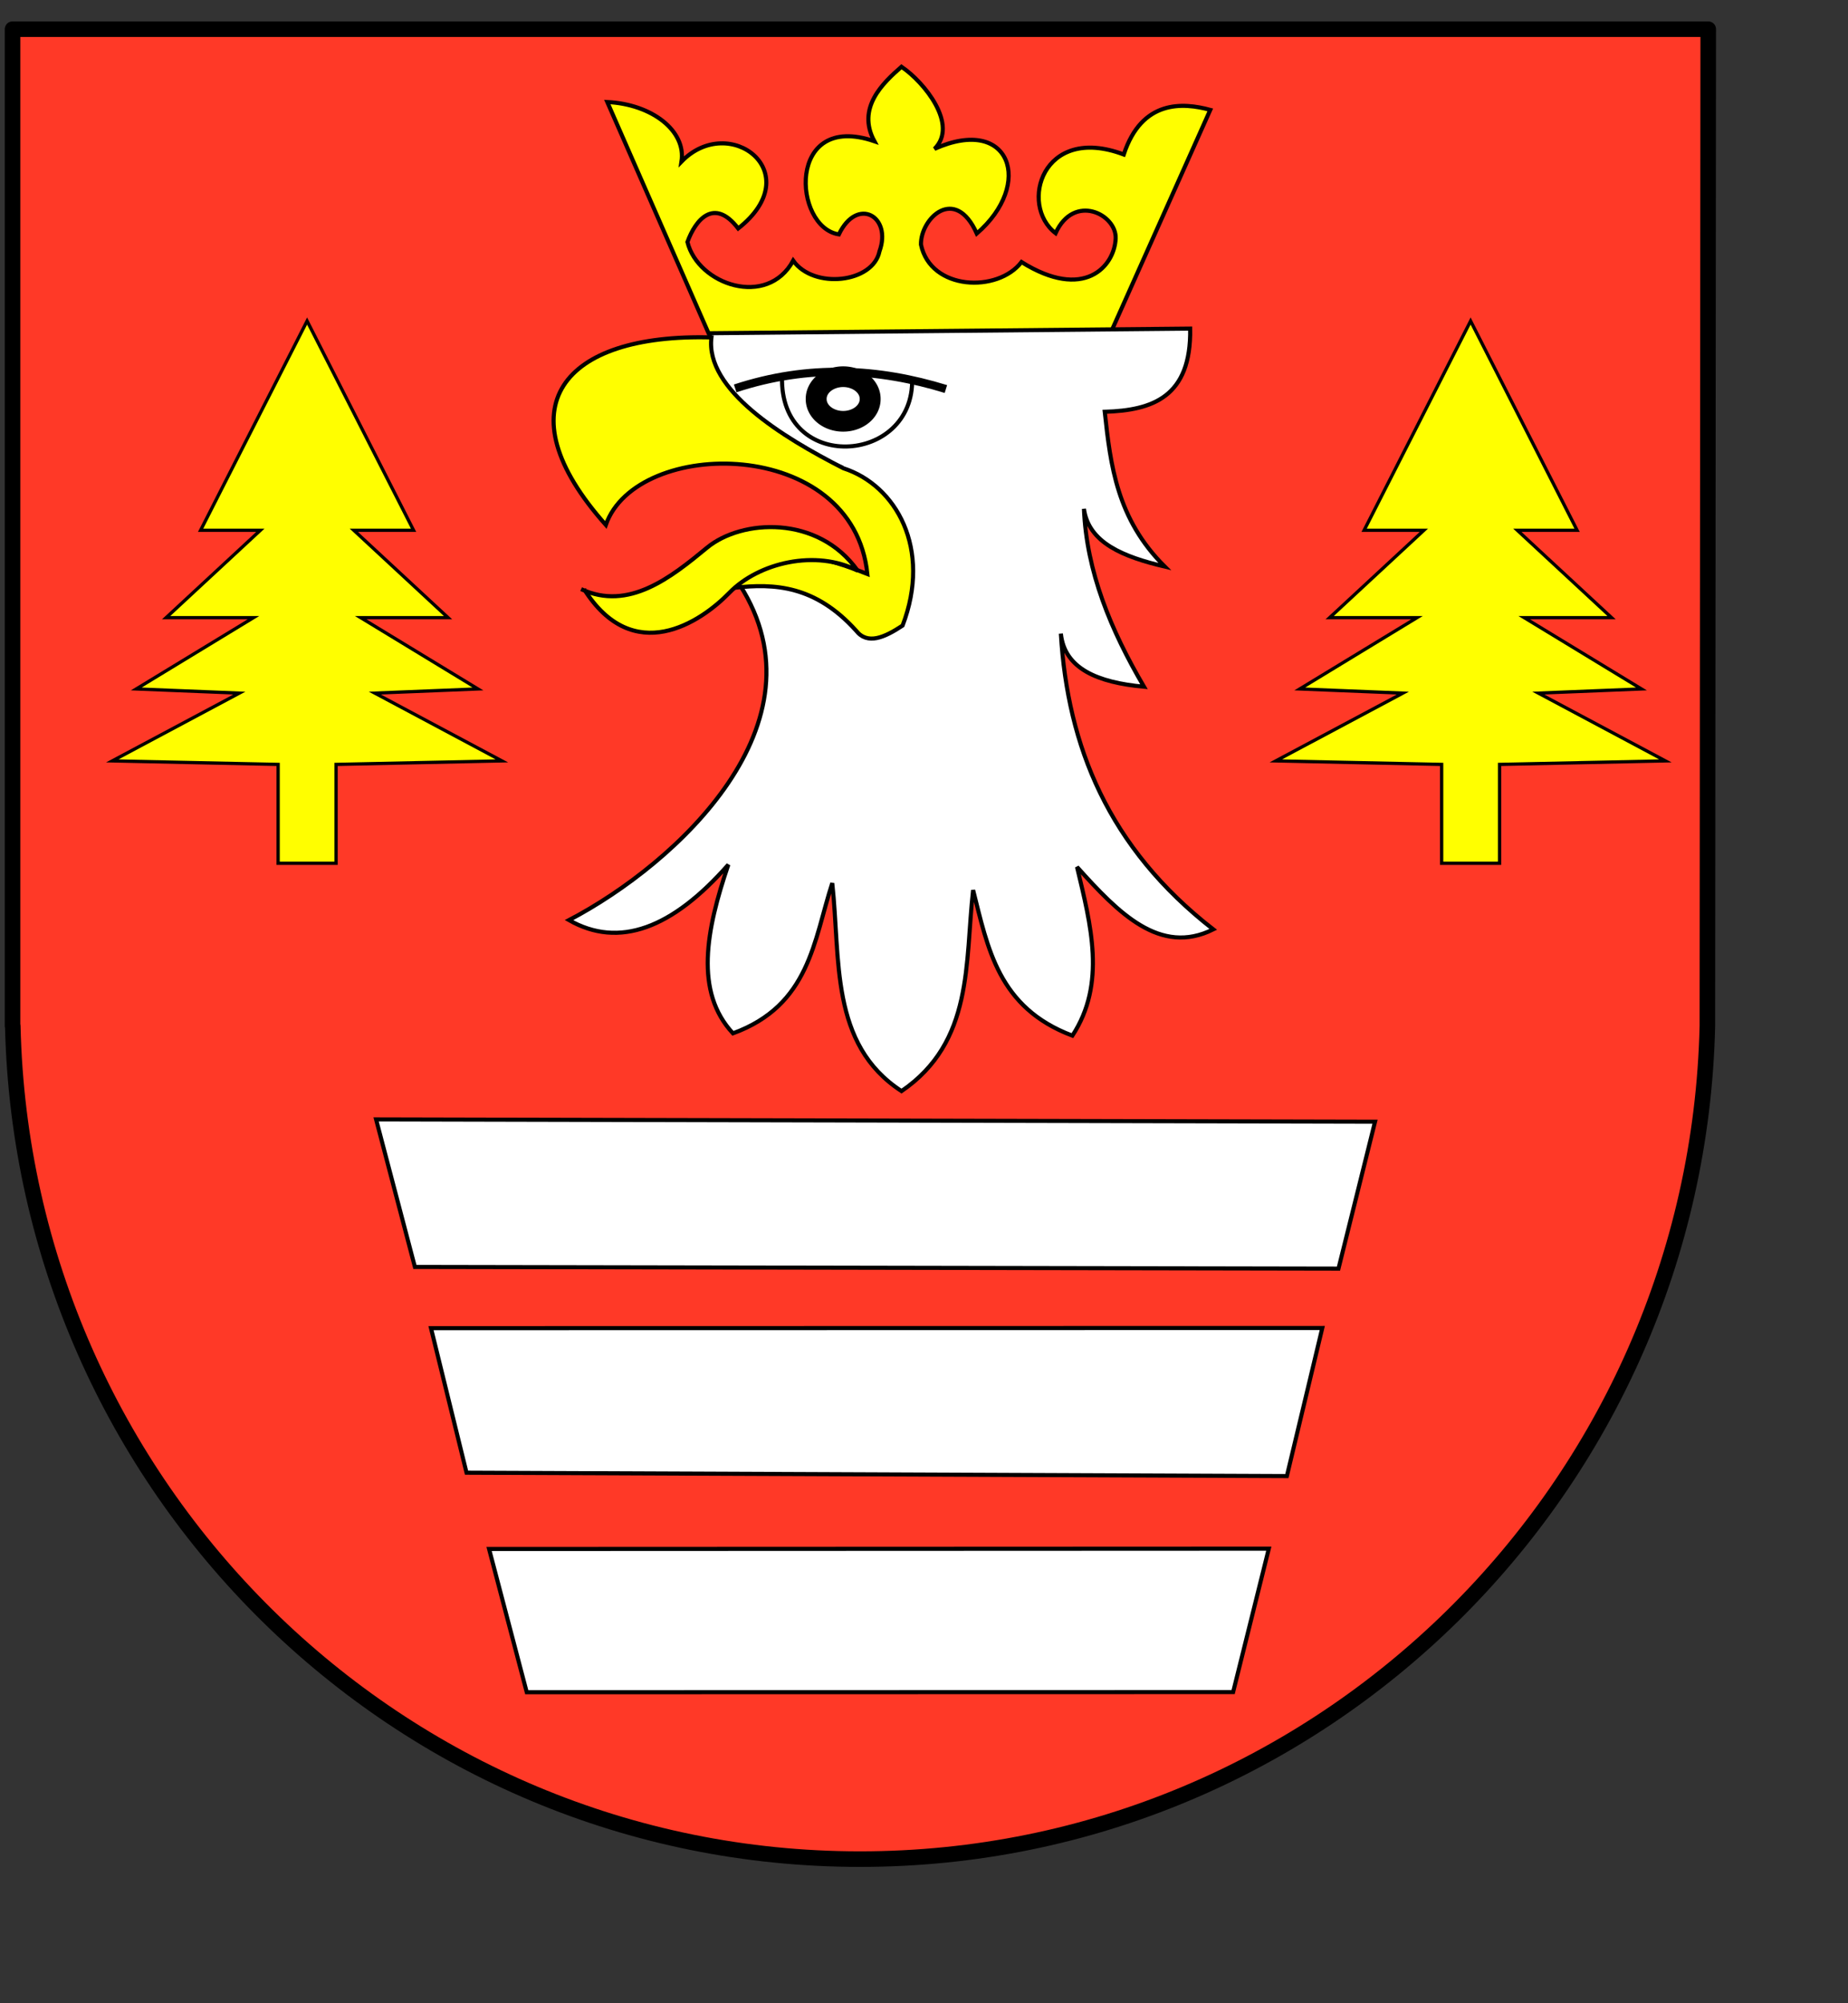<?xml version="1.0" encoding="UTF-8" standalone="no"?>
<!-- Created with Inkscape (http://www.inkscape.org/) -->
<svg
   xmlns:dc="http://purl.org/dc/elements/1.1/"
   xmlns:cc="http://web.resource.org/cc/"
   xmlns:rdf="http://www.w3.org/1999/02/22-rdf-syntax-ns#"
   xmlns:svg="http://www.w3.org/2000/svg"
   xmlns="http://www.w3.org/2000/svg"
   xmlns:sodipodi="http://inkscape.sourceforge.net/DTD/sodipodi-0.dtd"
   xmlns:inkscape="http://www.inkscape.org/namespaces/inkscape"
   height="650pt"
   width="600pt"
   id="svg2"
   sodipodi:version="0.32"
   inkscape:version="0.42+devel"
   version="1.0"
   sodipodi:docbase="D:\Programy\inkscape"
   sodipodi:docname="POL_powiat_suski_COA.svg">
  <rect width="100%" height="100%" fill="#333333" stroke="none"/>
  <defs
     id="defs4" />
  <sodipodi:namedview
     id="base"
     pagecolor="#ffffff"
     bordercolor="#666666"
     borderopacity="1.0"
     inkscape:pageopacity="0.0"
     inkscape:pageshadow="2"
     inkscape:cx="384.02916"
     inkscape:cy="419.1286"
     inkscape:zoom="0.39445012"
     inkscape:document-units="px"
     inkscape:current-layer="layer1"
     inkscape:window-width="751"
     inkscape:window-height="538"
     inkscape:window-x="74"
     inkscape:window-y="115" />
  <g
     inkscape:groupmode="layer"
     inkscape:label="Warstwa 1"
     id="layer1">
    <path
       style="fill:none;fill-opacity:0.75;fill-rule:evenodd;stroke:#000000;stroke-width:1px;stroke-linecap:butt;stroke-linejoin:miter;stroke-opacity:1"
       d="M 301.03,150.016 C 301.211,150.016 301.393,150.016 301.03,150.016 z "
       id="path2991" />
    <path
       style="fill:none;fill-opacity:0.75;fill-rule:evenodd;stroke:#000000;stroke-width:1px;stroke-linecap:butt;stroke-linejoin:miter;stroke-opacity:1"
       d="M 330.229,167.2 L 386.26,167.47"
       id="path3005" />
    <g
       id="g3140"
       transform="translate(788.705,0)">
      <path
         sodipodi:nodetypes="cccsccc"
         id="path3112"
         d="M -783.272,12.625 L -783.272,443.875 L -783.178,443.875 C -778.573,643.624 -616.03,804.312 -416.397,804.312 C -216.764,804.312 -54.189,643.624 -49.584,443.875 L -49.209,12.625 L -783.272,12.625 z "
         style="opacity:1;fill:#ff3927;fill-opacity:1;fill-rule:nonzero;stroke:#000000;stroke-width:6.732;stroke-linecap:round;stroke-linejoin:round;stroke-miterlimit:4;stroke-dasharray:none;stroke-dashoffset:0;stroke-opacity:1" />
      <g
         transform="translate(-27.452,4.575)"
         id="g3131">
        <path
           style="fill:#fffe00;fill-opacity:1;fill-rule:evenodd;stroke:#000000;stroke-width:1.772;stroke-linecap:butt;stroke-linejoin:miter;stroke-miterlimit:4;stroke-dasharray:none;stroke-opacity:1"
           d="M -498.356,39.563 L -454.095,140.569 L -280.456,139.434 L -237.33,42.968 C -249.159,39.742 -266.967,38.484 -274.781,62.261 C -310.112,48.95 -320.19,84.136 -304.289,96.308 C -296.304,78.795 -277.821,88.173 -278.282,98.627 C -278.815,110.72 -291.952,125.725 -319.042,108.792 C -329.26,122.168 -358.393,121.177 -362.576,101.224 C -362.76,89.918 -347.792,75.419 -338.403,96.463 C -313.566,75.051 -323.809,45.091 -356.716,59.837 C -346.187,49.451 -361.085,31.009 -371,24.309 C -379.006,31.3 -390.568,42.124 -382.72,56.54 C -420.909,43.461 -418.028,93.799 -398.103,96.829 C -390.192,80.302 -375.006,88.958 -380.523,104.155 C -383.269,117.855 -409.029,120.708 -417.881,108.183 C -429.112,128.856 -459.086,118.608 -463.664,100.126 C -460.208,90.545 -452.13,80.64 -441.688,94.265 C -411.021,70.182 -445.5,43.96 -466.228,65.331 C -464.178,51.998 -479.051,40.498 -498.356,39.563 z "
           id="path2116"
           sodipodi:nodetypes="ccccccsccccccccccccc" />
        <path
           style="fill:#ffffff;fill-opacity:1;fill-rule:evenodd;stroke:#000000;stroke-width:1.772;stroke-linecap:butt;stroke-linejoin:miter;stroke-miterlimit:4;stroke-dasharray:none;stroke-opacity:1"
           d="M -400.971,377.503 C -409.02,402.301 -410.659,430.305 -443.955,442.48 C -460.657,424.569 -455.645,397.973 -445.954,369.506 C -470.255,397.144 -493.294,405.842 -514.929,393.497 C -467.889,368.88 -402.808,308.285 -440.956,248.55 L -373.98,250.549 L -396.972,197.568 C -455.013,176.467 -452.805,158.104 -453.951,139.589 L -246.027,137.59 C -245.521,167.232 -262.406,172.964 -283.013,173.577 C -280.504,196.781 -277.767,219.953 -257.023,240.553 C -274.874,236.348 -289.99,230.32 -292.01,215.562 C -290.905,242.731 -280.398,268.019 -266.019,292.534 C -286.165,290.692 -300.46,284.67 -302.006,269.542 C -299.107,318.16 -281.486,362.177 -236.03,397.496 C -259.107,409.003 -277.154,390.33 -295.009,370.506 C -289.006,395.664 -282.27,420.914 -297.008,443.479 C -329.178,431.408 -333.645,405.485 -339.993,380.502 C -343.553,411.953 -339.701,446.1 -370.981,467.471 C -402.193,447.125 -397.316,410.375 -400.971,377.503 z "
           id="path2997"
           sodipodi:nodetypes="cccccccccccccccccccc" />
        <path
           style="fill:#fffe00;fill-opacity:1;fill-rule:evenodd;stroke:#000000;stroke-width:1.772;stroke-linecap:butt;stroke-linejoin:miter;stroke-miterlimit:4;stroke-dasharray:none;stroke-opacity:1"
           d="M -453.269,141.41 C -456.045,163.92 -422.711,184.493 -396.111,198.023 C -373.319,205.408 -357.803,232.761 -370.526,266.068 C -378.346,271.218 -385.718,274.578 -390.667,268.246 C -408.268,248.771 -425.869,247.7 -443.47,249.737 C -434.403,229.95 -412.141,233.252 -385.768,243.75 C -391.865,184.037 -485.662,184.333 -498.995,222.52 C -544.277,171.733 -517.69,139.605 -453.269,141.41 z "
           id="path2993"
           sodipodi:nodetypes="cccccccc" />
        <path
           style="fill:#ffff00;fill-opacity:1;fill-rule:evenodd;stroke:#000000;stroke-width:1.772;stroke-linecap:butt;stroke-linejoin:miter;stroke-miterlimit:4;stroke-dasharray:none;stroke-opacity:1"
           d="M -508.432,250.299 C -487.11,284.059 -458.057,264.765 -445.545,251.902 C -432.766,238.765 -408.057,233.004 -389.975,242.302 C -407.171,218.085 -440.221,220.028 -455.178,232.366 C -470.796,245.249 -489.146,259.888 -509.681,250.299"
           id="path2995"
           sodipodi:nodetypes="cscsc" />
        <path
           sodipodi:type="arc"
           style="opacity:1;fill:none;fill-opacity:1;fill-rule:nonzero;stroke:#000000;stroke-width:10.383;stroke-linecap:round;stroke-linejoin:round;stroke-miterlimit:4;stroke-dasharray:none;stroke-dashoffset:0;stroke-opacity:1"
           id="path3007"
           sodipodi:cx="356.34985"
           sodipodi:cy="176.40263"
           sodipodi:rx="13.398646"
           sodipodi:ry="11.097869"
           d="M 369.748 176.403 A 13.399 11.098 0 1 1  342.951,176.403 A 13.399 11.098 0 1 1  369.748 176.403 z"
           transform="matrix(0.872,0,0,0.862,-706.98,15.985)" />
        <path
           style="fill:none;fill-opacity:0.75;fill-rule:evenodd;stroke:#000000;stroke-width:1.772;stroke-linecap:butt;stroke-linejoin:miter;stroke-miterlimit:4;stroke-dasharray:none;stroke-opacity:1"
           d="M -422.693,158.32 C -424.012,200.335 -365.351,196.747 -366.392,159.132"
           id="path3009"
           sodipodi:nodetypes="cc" />
        <path
           style="fill:none;fill-opacity:0.75;fill-rule:evenodd;stroke:#000000;stroke-width:3.543;stroke-linecap:butt;stroke-linejoin:miter;stroke-miterlimit:4;stroke-dasharray:none;stroke-opacity:1"
           d="M -442.994,163.463 C -411.019,152.959 -380.868,154.78 -351.775,163.733"
           id="path3011"
           sodipodi:nodetypes="cc" />
      </g>
      <g
         transform="translate(-787.416,-4.575)"
         id="g3040">
        <path
           id="path3029"
           style="fill:#fffe00;fill-opacity:1;fill-rule:evenodd;stroke:#000000;stroke-width:1.417;stroke-linecap:butt;stroke-linejoin:miter;stroke-miterlimit:4;stroke-dasharray:none;stroke-opacity:1"
           d="M 119.113,378.043 L 119.113,335.284 L 47.34,333.757 L 102.315,304.441 L 57.702,302.634 L 108.44,271.793 L 70.635,271.793 L 111.424,233.989 L 85.558,233.989 L 131.651,143.456 L 177.744,233.989 L 151.878,233.989 L 192.667,271.793 L 154.863,271.793 L 205.6,302.634 L 160.987,304.441 L 215.963,333.757 L 144.189,335.284 L 144.189,378.043 L 119.113,378.043 z "
           sodipodi:nodetypes="cccccccccccccccccccc" />
        <path
           sodipodi:nodetypes="cccccccccccccccccccc"
           d="M 622.8,378.043 L 622.8,335.284 L 551.026,333.757 L 606.002,304.441 L 561.388,302.634 L 612.126,271.793 L 574.322,271.793 L 615.111,233.989 L 589.245,233.989 L 635.338,143.456 L 681.431,233.989 L 655.564,233.989 L 696.354,271.793 L 658.549,271.793 L 709.287,302.634 L 664.674,304.441 L 719.649,333.757 L 647.876,335.284 L 647.876,378.043 L 622.8,378.043 z "
           style="fill:#ffff00;fill-opacity:1;fill-rule:evenodd;stroke:#000000;stroke-width:1.417;stroke-linecap:butt;stroke-linejoin:miter;stroke-miterlimit:4;stroke-dasharray:none;stroke-opacity:1"
           id="path3038" />
      </g>
      <g
         transform="translate(-790.442,-9.151)"
         id="g3075">
        <path
           style="fill:#ffffff;fill-opacity:1;fill-rule:evenodd;stroke:#000000;stroke-width:1.772;stroke-linecap:butt;stroke-linejoin:miter;stroke-miterlimit:4;stroke-dasharray:none;stroke-opacity:1"
           d="M 181.347,557.27 L 581.166,557.998 L 596.99,494.44 L 164.548,493.436 L 181.347,557.27 z "
           id="path3050"
           sodipodi:nodetypes="ccccc" />
        <path
           style="fill:#ffffff;fill-opacity:1;fill-rule:evenodd;stroke:#000000;stroke-width:1.772;stroke-linecap:butt;stroke-linejoin:miter;stroke-miterlimit:4;stroke-dasharray:none;stroke-opacity:1"
           d="M 551.003,679.154 L 213.459,679.295 L 229.766,741.263 L 535.557,741.193 L 551.003,679.154 z "
           id="path3048"
           sodipodi:nodetypes="ccccc" />
        <path
           id="path3044"
           style="fill:#ffffff;fill-opacity:1;fill-rule:evenodd;stroke:#000000;stroke-width:1.772;stroke-linecap:butt;stroke-linejoin:miter;stroke-miterlimit:4;stroke-dasharray:none;stroke-opacity:1"
           d="M 203.7,646.286 L 188.316,583.753 L 574.156,583.68 L 558.822,647.748 L 203.7,646.286 z "
           sodipodi:nodetypes="ccccc" />
      </g>
    </g>
  </g>
</svg>
